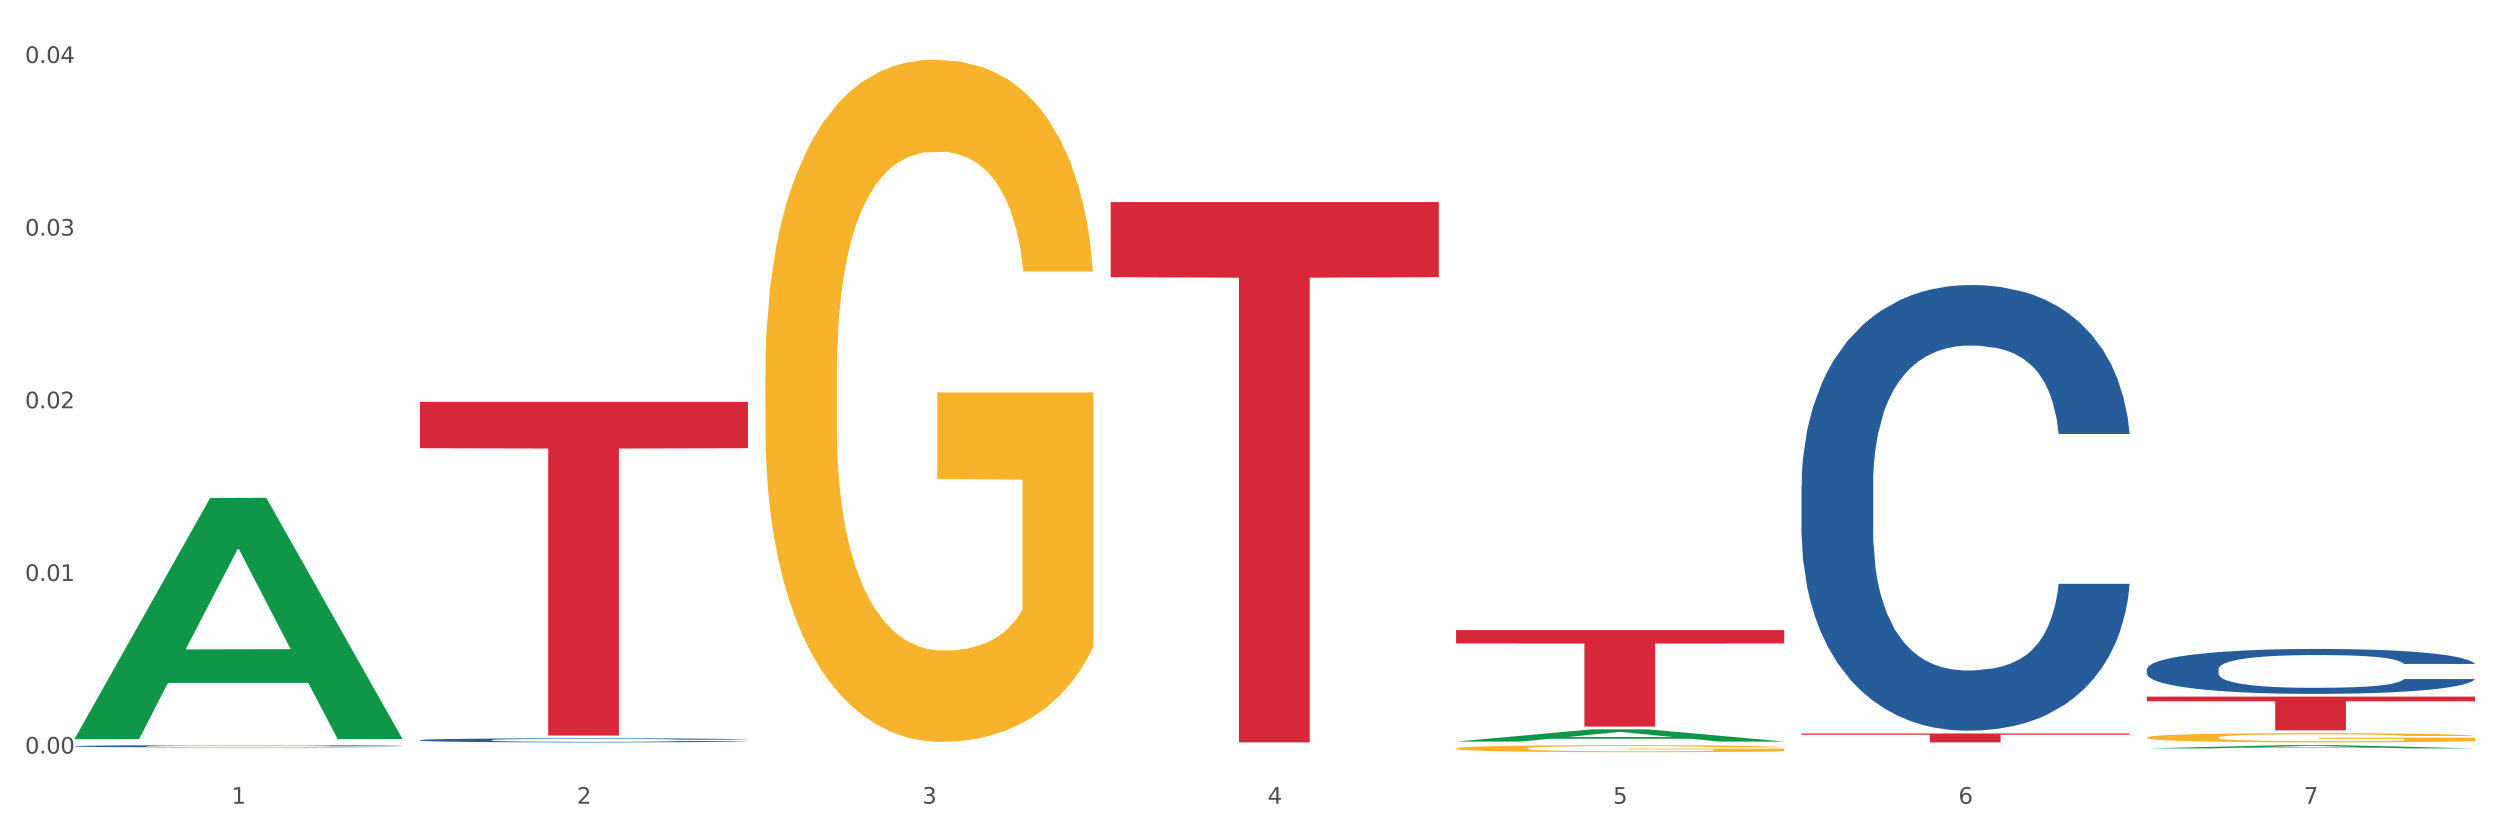 <?xml version="1.0" encoding="utf-8" standalone="no"?>
<!DOCTYPE svg PUBLIC "-//W3C//DTD SVG 1.1//EN"
  "http://www.w3.org/Graphics/SVG/1.1/DTD/svg11.dtd">
<svg xmlns:xlink="http://www.w3.org/1999/xlink" width="1080pt" height="360pt" viewBox="0 0 1080 360" xmlns="http://www.w3.org/2000/svg" version="1.1">
 <rect x="0" y="0" width="1080" height="360" fill="#333333" stroke="none"/>
 <defs>
  <style type="text/css">*{stroke-linejoin: round; stroke-linecap: butt}</style>
 </defs>
 <g id="figure_1">
  <g id="patch_1">
   <path d="M 0 360 
L 1080 360 
L 1080 0 
L 0 0 
z
" style="fill: #ffffff; stroke: #ffffff; stroke-linejoin: miter"/>
  </g>
  <g id="axes_1">
   <g id="matplotlib.axis_1">
    <g id="xtick_1">
     <g id="text_1">
      <!-- 1 -->
      <g style="fill: #4d4d4d" transform="translate(99.997 347.204) scale(0.096 -0.096)">
       <defs>
        <path id="DejaVuSans-31" d="M 794 531 
L 1825 531 
L 1825 4091 
L 703 3866 
L 703 4441 
L 1819 4666 
L 2450 4666 
L 2450 531 
L 3481 531 
L 3481 0 
L 794 0 
L 794 531 
z
" transform="scale(0.016)"/>
       </defs>
       <use xlink:href="#DejaVuSans-31"/>
      </g>
     </g>
    </g>
    <g id="xtick_2">
     <g id="text_2">
      <!-- 2 -->
      <g style="fill: #4d4d4d" transform="translate(249.209 347.204) scale(0.096 -0.096)">
       <defs>
        <path id="DejaVuSans-32" d="M 1228 531 
L 3431 531 
L 3431 0 
L 469 0 
L 469 531 
Q 828 903 1448 1529 
Q 2069 2156 2228 2338 
Q 2531 2678 2651 2914 
Q 2772 3150 2772 3378 
Q 2772 3750 2511 3984 
Q 2250 4219 1831 4219 
Q 1534 4219 1204 4116 
Q 875 4013 500 3803 
L 500 4441 
Q 881 4594 1212 4672 
Q 1544 4750 1819 4750 
Q 2544 4750 2975 4387 
Q 3406 4025 3406 3419 
Q 3406 3131 3298 2873 
Q 3191 2616 2906 2266 
Q 2828 2175 2409 1742 
Q 1991 1309 1228 531 
z
" transform="scale(0.016)"/>
       </defs>
       <use xlink:href="#DejaVuSans-32"/>
      </g>
     </g>
    </g>
    <g id="xtick_3">
     <g id="text_3">
      <!-- 3 -->
      <g style="fill: #4d4d4d" transform="translate(398.421 347.204) scale(0.096 -0.096)">
       <defs>
        <path id="DejaVuSans-33" d="M 2597 2516 
Q 3050 2419 3304 2112 
Q 3559 1806 3559 1356 
Q 3559 666 3084 287 
Q 2609 -91 1734 -91 
Q 1441 -91 1130 -33 
Q 819 25 488 141 
L 488 750 
Q 750 597 1062 519 
Q 1375 441 1716 441 
Q 2309 441 2620 675 
Q 2931 909 2931 1356 
Q 2931 1769 2642 2001 
Q 2353 2234 1838 2234 
L 1294 2234 
L 1294 2753 
L 1863 2753 
Q 2328 2753 2575 2939 
Q 2822 3125 2822 3475 
Q 2822 3834 2567 4026 
Q 2313 4219 1838 4219 
Q 1578 4219 1281 4162 
Q 984 4106 628 3988 
L 628 4550 
Q 988 4650 1302 4700 
Q 1616 4750 1894 4750 
Q 2613 4750 3031 4423 
Q 3450 4097 3450 3541 
Q 3450 3153 3228 2886 
Q 3006 2619 2597 2516 
z
" transform="scale(0.016)"/>
       </defs>
       <use xlink:href="#DejaVuSans-33"/>
      </g>
     </g>
    </g>
    <g id="xtick_4">
     <g id="text_4">
      <!-- 4 -->
      <g style="fill: #4d4d4d" transform="translate(547.634 347.204) scale(0.096 -0.096)">
       <defs>
        <path id="DejaVuSans-34" d="M 2419 4116 
L 825 1625 
L 2419 1625 
L 2419 4116 
z
M 2253 4666 
L 3047 4666 
L 3047 1625 
L 3713 1625 
L 3713 1100 
L 3047 1100 
L 3047 0 
L 2419 0 
L 2419 1100 
L 313 1100 
L 313 1709 
L 2253 4666 
z
" transform="scale(0.016)"/>
       </defs>
       <use xlink:href="#DejaVuSans-34"/>
      </g>
     </g>
    </g>
    <g id="xtick_5">
     <g id="text_5">
      <!-- 5 -->
      <g style="fill: #4d4d4d" transform="translate(696.846 347.204) scale(0.096 -0.096)">
       <defs>
        <path id="DejaVuSans-35" d="M 691 4666 
L 3169 4666 
L 3169 4134 
L 1269 4134 
L 1269 2991 
Q 1406 3038 1543 3061 
Q 1681 3084 1819 3084 
Q 2600 3084 3056 2656 
Q 3513 2228 3513 1497 
Q 3513 744 3044 326 
Q 2575 -91 1722 -91 
Q 1428 -91 1123 -41 
Q 819 9 494 109 
L 494 744 
Q 775 591 1075 516 
Q 1375 441 1709 441 
Q 2250 441 2565 725 
Q 2881 1009 2881 1497 
Q 2881 1984 2565 2268 
Q 2250 2553 1709 2553 
Q 1456 2553 1204 2497 
Q 953 2441 691 2322 
L 691 4666 
z
" transform="scale(0.016)"/>
       </defs>
       <use xlink:href="#DejaVuSans-35"/>
      </g>
     </g>
    </g>
    <g id="xtick_6">
     <g id="text_6">
      <!-- 6 -->
      <g style="fill: #4d4d4d" transform="translate(846.058 347.204) scale(0.096 -0.096)">
       <defs>
        <path id="DejaVuSans-36" d="M 2113 2584 
Q 1688 2584 1439 2293 
Q 1191 2003 1191 1497 
Q 1191 994 1439 701 
Q 1688 409 2113 409 
Q 2538 409 2786 701 
Q 3034 994 3034 1497 
Q 3034 2003 2786 2293 
Q 2538 2584 2113 2584 
z
M 3366 4563 
L 3366 3988 
Q 3128 4100 2886 4159 
Q 2644 4219 2406 4219 
Q 1781 4219 1451 3797 
Q 1122 3375 1075 2522 
Q 1259 2794 1537 2939 
Q 1816 3084 2150 3084 
Q 2853 3084 3261 2657 
Q 3669 2231 3669 1497 
Q 3669 778 3244 343 
Q 2819 -91 2113 -91 
Q 1303 -91 875 529 
Q 447 1150 447 2328 
Q 447 3434 972 4092 
Q 1497 4750 2381 4750 
Q 2619 4750 2861 4703 
Q 3103 4656 3366 4563 
z
" transform="scale(0.016)"/>
       </defs>
       <use xlink:href="#DejaVuSans-36"/>
      </g>
     </g>
    </g>
    <g id="xtick_7">
     <g id="text_7">
      <!-- 7 -->
      <g style="fill: #4d4d4d" transform="translate(995.27 347.204) scale(0.096 -0.096)">
       <defs>
        <path id="DejaVuSans-37" d="M 525 4666 
L 3525 4666 
L 3525 4397 
L 1831 0 
L 1172 0 
L 2766 4134 
L 525 4134 
L 525 4666 
z
" transform="scale(0.016)"/>
       </defs>
       <use xlink:href="#DejaVuSans-37"/>
      </g>
     </g>
    </g>
    <g id="xtick_8"/>
    <g id="xtick_9"/>
    <g id="xtick_10"/>
    <g id="xtick_11"/>
    <g id="xtick_12"/>
    <g id="xtick_13"/>
   </g>
   <g id="matplotlib.axis_2">
    <g id="ytick_1">
     <g id="text_8">
      <!-- 0.00 -->
      <g style="fill: #4d4d4d" transform="translate(10.8 325.549) scale(0.096 -0.096)">
       <defs>
        <path id="DejaVuSans-30" d="M 2034 4250 
Q 1547 4250 1301 3770 
Q 1056 3291 1056 2328 
Q 1056 1369 1301 889 
Q 1547 409 2034 409 
Q 2525 409 2770 889 
Q 3016 1369 3016 2328 
Q 3016 3291 2770 3770 
Q 2525 4250 2034 4250 
z
M 2034 4750 
Q 2819 4750 3233 4129 
Q 3647 3509 3647 2328 
Q 3647 1150 3233 529 
Q 2819 -91 2034 -91 
Q 1250 -91 836 529 
Q 422 1150 422 2328 
Q 422 3509 836 4129 
Q 1250 4750 2034 4750 
z
" transform="scale(0.016)"/>
        <path id="DejaVuSans-2e" d="M 684 794 
L 1344 794 
L 1344 0 
L 684 0 
L 684 794 
z
" transform="scale(0.016)"/>
       </defs>
       <use xlink:href="#DejaVuSans-30"/>
       <use xlink:href="#DejaVuSans-2e" transform="translate(63.623 0)"/>
       <use xlink:href="#DejaVuSans-30" transform="translate(95.41 0)"/>
       <use xlink:href="#DejaVuSans-30" transform="translate(159.033 0)"/>
      </g>
     </g>
    </g>
    <g id="ytick_2">
     <g id="text_9">
      <!-- 0.01 -->
      <g style="fill: #4d4d4d" transform="translate(10.8 250.962) scale(0.096 -0.096)">
       <use xlink:href="#DejaVuSans-30"/>
       <use xlink:href="#DejaVuSans-2e" transform="translate(63.623 0)"/>
       <use xlink:href="#DejaVuSans-30" transform="translate(95.41 0)"/>
       <use xlink:href="#DejaVuSans-31" transform="translate(159.033 0)"/>
      </g>
     </g>
    </g>
    <g id="ytick_3">
     <g id="text_10">
      <!-- 0.02 -->
      <g style="fill: #4d4d4d" transform="translate(10.8 176.375) scale(0.096 -0.096)">
       <use xlink:href="#DejaVuSans-30"/>
       <use xlink:href="#DejaVuSans-2e" transform="translate(63.623 0)"/>
       <use xlink:href="#DejaVuSans-30" transform="translate(95.41 0)"/>
       <use xlink:href="#DejaVuSans-32" transform="translate(159.033 0)"/>
      </g>
     </g>
    </g>
    <g id="ytick_4">
     <g id="text_11">
      <!-- 0.03 -->
      <g style="fill: #4d4d4d" transform="translate(10.8 101.789) scale(0.096 -0.096)">
       <use xlink:href="#DejaVuSans-30"/>
       <use xlink:href="#DejaVuSans-2e" transform="translate(63.623 0)"/>
       <use xlink:href="#DejaVuSans-30" transform="translate(95.41 0)"/>
       <use xlink:href="#DejaVuSans-33" transform="translate(159.033 0)"/>
      </g>
     </g>
    </g>
    <g id="ytick_5">
     <g id="text_12">
      <!-- 0.04 -->
      <g style="fill: #4d4d4d" transform="translate(10.8 27.202) scale(0.096 -0.096)">
       <use xlink:href="#DejaVuSans-30"/>
       <use xlink:href="#DejaVuSans-2e" transform="translate(63.623 0)"/>
       <use xlink:href="#DejaVuSans-30" transform="translate(95.41 0)"/>
       <use xlink:href="#DejaVuSans-34" transform="translate(159.033 0)"/>
      </g>
     </g>
    </g>
    <g id="ytick_6"/>
    <g id="ytick_7"/>
    <g id="ytick_8"/>
    <g id="ytick_9"/>
   </g>
   <g id="PolyCollection_1">
    <path d="M 32.175 319.107 
L 32.321 319.009 
L 90.775 215.137 
L 115.034 215.039 
L 173.927 319.303 
L 145.869 319.303 
L 133.155 295.024 
L 72.801 295.024 
L 72.362 295.415 
L 60.087 319.303 
L 32.175 319.303 
L 32.175 319.107 
L 80.4 280.534 
L 125.556 280.436 
L 103.197 237.262 
L 102.905 237.066 
L 102.612 237.36 
L 80.254 280.436 
L 80.4 280.534 
L 32.175 319.107 
z
" clip-path="url(#p08828a798c)" style="fill: #109648"/>
    <path d="M 32.175 322.348 
L 32.343 322.347 
L 32.343 322.322 
L 32.845 322.287 
L 34.688 322.224 
L 37.034 322.176 
L 41.055 322.12 
L 43.234 322.096 
L 46.082 322.07 
L 51.947 322.027 
L 58.649 321.991 
L 63.34 321.971 
L 66.859 321.958 
L 74.734 321.936 
L 79.258 321.926 
L 83.95 321.917 
L 87.971 321.912 
L 94.673 321.906 
L 100.035 321.903 
L 106.234 321.902 
L 111.429 321.903 
L 118.298 321.907 
L 128.352 321.917 
L 132.205 321.924 
L 137.4 321.935 
L 142.761 321.949 
L 147.118 321.964 
L 152.144 321.985 
L 157.339 322.012 
L 162.365 322.046 
L 165.884 322.078 
L 168.732 322.111 
L 171.246 322.152 
L 173.089 322.197 
L 173.927 322.234 
L 143.264 322.234 
L 142.426 322.2 
L 140.751 322.164 
L 139.075 322.14 
L 137.232 322.12 
L 134.384 322.097 
L 131.87 322.082 
L 127.681 322.065 
L 123.828 322.054 
L 120.644 322.048 
L 116.79 322.043 
L 108.58 322.037 
L 102.716 322.037 
L 99.029 322.039 
L 94.505 322.043 
L 90.652 322.05 
L 86.128 322.061 
L 82.609 322.072 
L 79.09 322.088 
L 77.08 322.099 
L 74.064 322.119 
L 72.053 322.135 
L 69.372 322.163 
L 67.864 322.183 
L 65.183 322.235 
L 64.01 322.273 
L 63.508 322.299 
L 63.173 322.328 
L 63.173 322.47 
L 64.178 322.533 
L 65.016 322.56 
L 66.356 322.591 
L 68.87 322.631 
L 72.556 322.67 
L 76.41 322.698 
L 79.593 322.715 
L 82.609 322.728 
L 85.625 322.738 
L 89.311 322.747 
L 92.327 322.752 
L 96.851 322.758 
L 102.213 322.761 
L 106.402 322.761 
L 114.947 322.756 
L 118.801 322.752 
L 122.487 322.745 
L 126.509 322.735 
L 129.692 322.724 
L 131.535 322.716 
L 134.551 322.699 
L 136.897 322.681 
L 138.908 322.66 
L 140.248 322.642 
L 141.756 322.615 
L 142.929 322.584 
L 143.264 322.568 
L 173.927 322.568 
L 173.256 322.6 
L 172.084 322.632 
L 169.738 322.675 
L 167.895 322.699 
L 165.046 322.729 
L 162.03 322.754 
L 157.841 322.782 
L 153.988 322.803 
L 149.966 322.821 
L 145.61 322.838 
L 137.735 322.86 
L 134.886 322.867 
L 128.854 322.878 
L 124.163 322.884 
L 117.293 322.89 
L 110.256 322.894 
L 102.883 322.895 
L 96.349 322.893 
L 89.144 322.888 
L 84.62 322.882 
L 79.593 322.874 
L 73.729 322.861 
L 68.199 322.846 
L 63.005 322.828 
L 58.146 322.807 
L 53.622 322.783 
L 47.758 322.744 
L 43.401 322.706 
L 40.218 322.671 
L 38.039 322.641 
L 35.861 322.603 
L 34.688 322.577 
L 32.845 322.513 
L 32.175 322.454 
L 32.175 322.348 
z
" clip-path="url(#p08828a798c)" style="fill: #255c99"/>
    <path d="M 181.387 319.736 
L 181.555 319.734 
L 181.555 319.689 
L 182.057 319.627 
L 183.901 319.513 
L 186.246 319.426 
L 190.268 319.326 
L 192.446 319.283 
L 195.294 319.236 
L 201.159 319.159 
L 207.861 319.094 
L 212.552 319.059 
L 216.071 319.036 
L 223.946 318.995 
L 228.47 318.977 
L 233.162 318.962 
L 237.183 318.953 
L 243.885 318.941 
L 249.247 318.936 
L 255.447 318.935 
L 260.641 318.936 
L 267.511 318.943 
L 277.564 318.962 
L 281.418 318.974 
L 286.612 318.993 
L 291.974 319.019 
L 296.33 319.046 
L 301.357 319.083 
L 306.551 319.132 
L 311.578 319.194 
L 315.096 319.251 
L 317.945 319.311 
L 320.458 319.384 
L 322.301 319.464 
L 323.139 319.531 
L 292.476 319.531 
L 291.638 319.47 
L 289.963 319.405 
L 288.287 319.361 
L 286.444 319.326 
L 283.596 319.285 
L 281.083 319.259 
L 276.894 319.228 
L 273.04 319.208 
L 269.856 319.197 
L 266.003 319.187 
L 257.792 319.177 
L 251.928 319.177 
L 248.242 319.181 
L 243.718 319.189 
L 239.864 319.2 
L 235.34 319.22 
L 231.821 319.241 
L 228.303 319.269 
L 226.292 319.288 
L 223.276 319.324 
L 221.265 319.353 
L 218.584 319.404 
L 217.076 319.439 
L 214.396 319.532 
L 213.223 319.601 
L 212.72 319.648 
L 212.385 319.7 
L 212.385 319.954 
L 213.39 320.068 
L 214.228 320.117 
L 215.568 320.172 
L 218.082 320.244 
L 221.768 320.314 
L 225.622 320.364 
L 228.805 320.395 
L 231.821 320.418 
L 234.837 320.436 
L 238.524 320.452 
L 241.54 320.462 
L 246.064 320.472 
L 251.425 320.477 
L 255.614 320.477 
L 264.159 320.468 
L 268.013 320.46 
L 271.699 320.449 
L 275.721 320.431 
L 278.904 320.411 
L 280.747 320.397 
L 283.763 320.366 
L 286.109 320.333 
L 288.12 320.296 
L 289.46 320.263 
L 290.968 320.214 
L 292.141 320.159 
L 292.476 320.13 
L 323.139 320.13 
L 322.469 320.188 
L 321.296 320.245 
L 318.95 320.322 
L 317.107 320.366 
L 314.258 320.42 
L 311.242 320.465 
L 307.054 320.516 
L 303.2 320.553 
L 299.178 320.586 
L 294.822 320.615 
L 286.947 320.656 
L 284.099 320.667 
L 278.067 320.687 
L 273.375 320.698 
L 266.505 320.709 
L 259.468 320.716 
L 252.095 320.717 
L 245.561 320.714 
L 238.356 320.704 
L 233.832 320.695 
L 228.805 320.68 
L 222.941 320.657 
L 217.412 320.63 
L 212.217 320.597 
L 207.358 320.56 
L 202.834 320.517 
L 196.97 320.447 
L 192.613 320.379 
L 189.43 320.315 
L 187.252 320.262 
L 185.073 320.193 
L 183.901 320.146 
L 182.057 320.032 
L 181.387 319.926 
L 181.387 319.736 
z
" clip-path="url(#p08828a798c)" style="fill: #255c99"/>
    <path d="M 778.236 209.639 
L 778.404 209.463 
L 778.404 204.539 
L 778.906 197.857 
L 780.749 185.547 
L 783.095 176.227 
L 787.117 165.324 
L 789.295 160.752 
L 792.143 155.652 
L 798.008 147.387 
L 804.71 140.353 
L 809.401 136.484 
L 812.92 134.022 
L 820.795 129.626 
L 825.319 127.691 
L 830.011 126.109 
L 834.032 125.054 
L 840.734 123.823 
L 846.096 123.295 
L 852.296 123.119 
L 857.49 123.295 
L 864.359 123.998 
L 874.413 126.109 
L 878.267 127.34 
L 883.461 129.45 
L 888.823 132.263 
L 893.179 135.077 
L 898.206 139.122 
L 903.4 144.397 
L 908.426 151.08 
L 911.945 157.235 
L 914.794 163.741 
L 917.307 171.654 
L 919.15 180.271 
L 919.988 187.481 
L 889.325 187.481 
L 888.487 180.975 
L 886.812 173.941 
L 885.136 169.193 
L 883.293 165.324 
L 880.445 160.927 
L 877.931 158.114 
L 873.743 154.773 
L 869.889 152.662 
L 866.705 151.431 
L 862.851 150.376 
L 854.641 149.321 
L 848.777 149.321 
L 845.091 149.673 
L 840.567 150.552 
L 836.713 151.783 
L 832.189 153.893 
L 828.67 156.179 
L 825.152 159.169 
L 823.141 161.279 
L 820.125 165.148 
L 818.114 168.313 
L 815.433 173.765 
L 813.925 177.633 
L 811.245 187.657 
L 810.072 195.043 
L 809.569 200.143 
L 809.234 205.77 
L 809.234 233.203 
L 810.239 245.513 
L 811.077 250.788 
L 812.417 256.767 
L 814.931 264.505 
L 818.617 272.066 
L 822.471 277.518 
L 825.654 280.859 
L 828.67 283.321 
L 831.686 285.255 
L 835.372 287.014 
L 838.388 288.069 
L 842.912 289.124 
L 848.274 289.652 
L 852.463 289.652 
L 861.008 288.772 
L 864.862 287.893 
L 868.548 286.662 
L 872.57 284.728 
L 875.753 282.617 
L 877.596 281.035 
L 880.612 277.694 
L 882.958 274.177 
L 884.969 270.132 
L 886.309 266.615 
L 887.817 261.339 
L 888.99 255.36 
L 889.325 252.195 
L 919.988 252.195 
L 919.318 258.526 
L 918.145 264.68 
L 915.799 272.946 
L 913.956 277.694 
L 911.107 283.497 
L 908.091 288.421 
L 903.902 293.872 
L 900.049 297.917 
L 896.027 301.434 
L 891.671 304.599 
L 883.796 308.995 
L 880.947 310.226 
L 874.915 312.337 
L 870.224 313.568 
L 863.354 314.798 
L 856.317 315.502 
L 848.944 315.678 
L 842.41 315.326 
L 835.205 314.271 
L 830.681 313.216 
L 825.654 311.633 
L 819.79 309.171 
L 814.26 306.182 
L 809.066 302.665 
L 804.207 298.62 
L 799.683 294.048 
L 793.819 286.486 
L 789.462 279.1 
L 786.279 272.242 
L 784.101 266.439 
L 781.922 259.053 
L 780.749 253.953 
L 778.906 241.644 
L 778.236 230.213 
L 778.236 209.639 
z
" clip-path="url(#p08828a798c)" style="fill: #255c99"/>
    <path d="M 927.448 289.068 
L 927.616 289.05 
L 927.616 288.553 
L 928.119 287.879 
L 929.962 286.638 
L 932.307 285.698 
L 936.329 284.599 
L 938.507 284.137 
L 941.355 283.623 
L 947.22 282.79 
L 953.922 282.08 
L 958.614 281.69 
L 962.132 281.442 
L 970.007 280.998 
L 974.531 280.803 
L 979.223 280.644 
L 983.244 280.537 
L 989.946 280.413 
L 995.308 280.36 
L 1001.508 280.342 
L 1006.702 280.36 
L 1013.572 280.431 
L 1023.625 280.644 
L 1027.479 280.768 
L 1032.673 280.981 
L 1038.035 281.264 
L 1042.391 281.548 
L 1047.418 281.956 
L 1052.612 282.488 
L 1057.639 283.162 
L 1061.157 283.783 
L 1064.006 284.439 
L 1066.519 285.237 
L 1068.362 286.106 
L 1069.2 286.833 
L 1038.537 286.833 
L 1037.7 286.177 
L 1036.024 285.468 
L 1034.349 284.989 
L 1032.505 284.599 
L 1029.657 284.155 
L 1027.144 283.871 
L 1022.955 283.534 
L 1019.101 283.322 
L 1015.917 283.197 
L 1012.064 283.091 
L 1003.854 282.985 
L 997.989 282.985 
L 994.303 283.02 
L 989.779 283.109 
L 985.925 283.233 
L 981.401 283.446 
L 977.882 283.676 
L 974.364 283.978 
L 972.353 284.191 
L 969.337 284.581 
L 967.326 284.9 
L 964.646 285.45 
L 963.138 285.84 
L 960.457 286.851 
L 959.284 287.596 
L 958.781 288.11 
L 958.446 288.678 
L 958.446 291.444 
L 959.451 292.686 
L 960.289 293.218 
L 961.63 293.821 
L 964.143 294.601 
L 967.829 295.364 
L 971.683 295.913 
L 974.866 296.25 
L 977.882 296.499 
L 980.898 296.694 
L 984.585 296.871 
L 987.601 296.977 
L 992.125 297.084 
L 997.486 297.137 
L 1001.675 297.137 
L 1010.221 297.048 
L 1014.074 296.96 
L 1017.761 296.836 
L 1021.782 296.64 
L 1024.965 296.428 
L 1026.809 296.268 
L 1029.825 295.931 
L 1032.17 295.576 
L 1034.181 295.168 
L 1035.521 294.814 
L 1037.029 294.282 
L 1038.202 293.679 
L 1038.537 293.36 
L 1069.2 293.36 
L 1068.53 293.998 
L 1067.357 294.619 
L 1065.011 295.452 
L 1063.168 295.931 
L 1060.32 296.516 
L 1057.304 297.013 
L 1053.115 297.563 
L 1049.261 297.971 
L 1045.24 298.325 
L 1040.883 298.644 
L 1033.008 299.088 
L 1030.16 299.212 
L 1024.128 299.425 
L 1019.436 299.549 
L 1012.566 299.673 
L 1005.529 299.744 
L 998.157 299.762 
L 991.622 299.726 
L 984.417 299.62 
L 979.893 299.514 
L 974.866 299.354 
L 969.002 299.106 
L 963.473 298.804 
L 958.279 298.449 
L 953.419 298.042 
L 948.895 297.58 
L 943.031 296.818 
L 938.675 296.073 
L 935.491 295.381 
L 933.313 294.796 
L 931.135 294.051 
L 929.962 293.537 
L 928.119 292.295 
L 927.448 291.143 
L 927.448 289.068 
z
" clip-path="url(#p08828a798c)" style="fill: #255c99"/>
    <path d="M 32.175 320.503 
L 32.342 320.503 
L 32.342 320.502 
L 32.677 320.501 
L 34.351 320.499 
L 36.861 320.497 
L 38.702 320.496 
L 40.543 320.495 
L 42.719 320.494 
L 45.396 320.493 
L 50.25 320.492 
L 53.262 320.491 
L 56.944 320.491 
L 63.638 320.49 
L 68.492 320.489 
L 73.512 320.489 
L 81.713 320.488 
L 87.068 320.488 
L 92.758 320.488 
L 99.62 320.488 
L 104.808 320.487 
L 116.188 320.488 
L 125.895 320.488 
L 130.581 320.488 
L 136.606 320.488 
L 139.786 320.489 
L 144.974 320.489 
L 150.329 320.49 
L 154.011 320.49 
L 159.534 320.491 
L 163.718 320.493 
L 167.567 320.494 
L 169.575 320.495 
L 171.082 320.496 
L 172.42 320.497 
L 173.759 320.498 
L 143.635 320.498 
L 142.463 320.497 
L 140.623 320.496 
L 137.945 320.495 
L 135.602 320.494 
L 131.585 320.494 
L 127.903 320.493 
L 124.054 320.493 
L 119.368 320.492 
L 115.686 320.492 
L 110.498 320.492 
L 100.289 320.492 
L 93.428 320.492 
L 88.742 320.493 
L 85.729 320.493 
L 83.052 320.493 
L 80.039 320.494 
L 76.525 320.494 
L 74.014 320.495 
L 71.504 320.496 
L 69.496 320.496 
L 67.655 320.497 
L 66.149 320.498 
L 64.977 320.499 
L 63.973 320.5 
L 63.136 320.502 
L 63.136 320.507 
L 63.471 320.508 
L 64.308 320.509 
L 65.312 320.51 
L 66.985 320.511 
L 68.492 320.512 
L 71.337 320.513 
L 74.516 320.514 
L 77.027 320.514 
L 79.537 320.515 
L 83.888 320.516 
L 88.742 320.516 
L 92.926 320.517 
L 98.616 320.517 
L 102.465 320.517 
L 105.812 320.517 
L 114.013 320.517 
L 119.87 320.517 
L 126.397 320.517 
L 131.418 320.516 
L 135.602 320.516 
L 140.288 320.516 
L 143.3 320.515 
L 143.3 320.508 
L 106.482 320.508 
L 106.482 320.504 
L 173.927 320.504 
L 173.927 320.517 
L 171.082 320.517 
L 167.902 320.518 
L 164.555 320.519 
L 159.534 320.519 
L 153.509 320.52 
L 148.154 320.52 
L 142.463 320.521 
L 135.769 320.521 
L 127.067 320.521 
L 121.711 320.521 
L 115.017 320.522 
L 107.151 320.522 
L 100.289 320.522 
L 93.595 320.521 
L 86.566 320.521 
L 79.704 320.521 
L 74.516 320.52 
L 69.328 320.52 
L 63.806 320.519 
L 59.454 320.518 
L 56.107 320.518 
L 52.425 320.517 
L 48.409 320.516 
L 45.396 320.515 
L 42.719 320.515 
L 39.873 320.513 
L 37.865 320.512 
L 35.857 320.511 
L 34.685 320.51 
L 33.347 320.509 
L 32.342 320.507 
L 32.175 320.503 
z
" clip-path="url(#p08828a798c)" style="fill: #f7b32b"/>
    <path d="M 778.236 316.862 
L 919.988 316.862 
L 919.988 317.397 
L 864.228 317.401 
L 864.228 320.71 
L 833.66 320.71 
L 833.66 317.401 
L 778.236 317.397 
L 778.236 316.866 
L 778.236 316.862 
z
" clip-path="url(#p08828a798c)" style="fill: #d62839"/>
    <path d="M 629.024 272.177 
L 770.776 272.177 
L 770.776 277.973 
L 715.015 278.012 
L 715.015 313.879 
L 684.448 313.879 
L 684.448 278.012 
L 629.024 277.973 
L 629.024 272.217 
L 629.024 272.177 
z
" clip-path="url(#p08828a798c)" style="fill: #d62839"/>
    <path d="M 479.812 87.307 
L 621.563 87.307 
L 621.563 119.743 
L 565.803 119.962 
L 565.803 320.717 
L 535.236 320.717 
L 535.236 119.962 
L 479.812 119.743 
L 479.812 87.526 
L 479.812 87.307 
z
" clip-path="url(#p08828a798c)" style="fill: #d62839"/>
    <path d="M 181.387 173.602 
L 323.139 173.602 
L 323.139 193.633 
L 267.379 193.769 
L 267.379 317.75 
L 236.811 317.75 
L 236.811 193.769 
L 181.387 193.633 
L 181.387 173.737 
L 181.387 173.602 
z
" clip-path="url(#p08828a798c)" style="fill: #d62839"/>
    <path d="M 927.448 318.564 
L 927.616 318.561 
L 927.616 318.429 
L 927.95 318.316 
L 929.624 318.042 
L 932.134 317.815 
L 933.975 317.694 
L 935.816 317.596 
L 937.992 317.497 
L 940.67 317.394 
L 945.523 317.245 
L 948.535 317.168 
L 952.217 317.087 
L 958.912 316.97 
L 963.765 316.905 
L 968.786 316.85 
L 976.986 316.784 
L 982.342 316.755 
L 988.032 316.733 
L 994.893 316.718 
L 1000.081 316.715 
L 1011.462 316.726 
L 1021.168 316.758 
L 1025.854 316.784 
L 1031.879 316.828 
L 1035.059 316.857 
L 1040.247 316.916 
L 1045.603 316.992 
L 1049.284 317.058 
L 1054.807 317.182 
L 1058.991 317.307 
L 1062.84 317.46 
L 1064.849 317.566 
L 1066.355 317.665 
L 1067.694 317.778 
L 1069.033 317.957 
L 1038.908 317.957 
L 1037.737 317.83 
L 1035.896 317.709 
L 1033.218 317.592 
L 1030.875 317.519 
L 1026.859 317.427 
L 1023.177 317.369 
L 1019.328 317.325 
L 1014.642 317.288 
L 1010.96 317.27 
L 1005.772 317.256 
L 995.563 317.259 
L 988.701 317.288 
L 984.015 317.325 
L 981.003 317.358 
L 978.325 317.394 
L 975.313 317.446 
L 971.798 317.522 
L 969.288 317.592 
L 966.777 317.68 
L 964.769 317.767 
L 962.928 317.87 
L 961.422 317.979 
L 960.25 318.093 
L 959.246 318.232 
L 958.409 318.462 
L 958.409 318.963 
L 958.744 319.076 
L 959.581 319.226 
L 960.585 319.339 
L 962.259 319.475 
L 963.765 319.566 
L 966.61 319.698 
L 969.79 319.807 
L 972.3 319.877 
L 974.81 319.935 
L 979.162 320.016 
L 984.015 320.081 
L 988.199 320.122 
L 993.889 320.158 
L 997.738 320.173 
L 1001.086 320.18 
L 1009.286 320.18 
L 1015.144 320.169 
L 1021.671 320.144 
L 1026.691 320.111 
L 1030.875 320.07 
L 1035.561 320.005 
L 1038.574 319.942 
L 1038.574 319.178 
L 1001.755 319.175 
L 1001.755 318.667 
L 1069.2 318.667 
L 1069.2 320.158 
L 1066.355 320.235 
L 1063.175 320.304 
L 1059.828 320.367 
L 1054.807 320.443 
L 1048.782 320.516 
L 1043.427 320.568 
L 1037.737 320.611 
L 1031.043 320.652 
L 1022.34 320.688 
L 1016.985 320.703 
L 1010.29 320.714 
L 1002.424 320.717 
L 995.563 320.71 
L 988.869 320.692 
L 981.839 320.659 
L 974.978 320.611 
L 969.79 320.564 
L 964.602 320.505 
L 959.079 320.429 
L 954.728 320.356 
L 951.38 320.29 
L 947.699 320.206 
L 943.682 320.096 
L 940.67 319.997 
L 937.992 319.895 
L 935.147 319.763 
L 933.139 319.65 
L 931.13 319.507 
L 929.959 319.401 
L 928.62 319.237 
L 927.616 319.007 
L 927.448 318.564 
z
" clip-path="url(#p08828a798c)" style="fill: #f7b32b"/>
    <path d="M 927.448 300.946 
L 1069.2 300.946 
L 1069.2 302.973 
L 1013.44 302.987 
L 1013.44 315.53 
L 982.873 315.53 
L 982.873 302.987 
L 927.448 302.973 
L 927.448 300.96 
L 927.448 300.946 
z
" clip-path="url(#p08828a798c)" style="fill: #d62839"/>
    <path d="M 330.599 161.965 
L 330.767 161.696 
L 330.767 152.005 
L 331.102 143.661 
L 332.775 123.472 
L 335.285 106.783 
L 337.126 97.9 
L 338.967 90.632 
L 341.143 83.364 
L 343.821 75.827 
L 348.674 64.791 
L 351.686 59.138 
L 355.368 53.216 
L 362.063 44.602 
L 366.916 39.757 
L 371.937 35.719 
L 380.137 30.874 
L 385.493 28.72 
L 391.183 27.105 
L 398.044 26.029 
L 403.233 25.759 
L 414.613 26.567 
L 424.32 28.99 
L 429.006 30.874 
L 435.03 34.104 
L 438.21 36.258 
L 443.398 40.564 
L 448.754 46.217 
L 452.436 51.062 
L 457.958 60.215 
L 462.142 69.367 
L 465.992 80.672 
L 468 88.479 
L 469.506 95.746 
L 470.845 104.091 
L 472.184 117.281 
L 442.059 117.281 
L 440.888 107.86 
L 439.047 98.977 
L 436.369 90.363 
L 434.026 84.979 
L 430.01 78.25 
L 426.328 73.943 
L 422.479 70.713 
L 417.793 68.021 
L 414.111 66.675 
L 408.923 65.598 
L 398.714 65.867 
L 391.852 68.021 
L 387.166 70.713 
L 384.154 73.135 
L 381.476 75.827 
L 378.464 79.596 
L 374.949 85.248 
L 372.439 90.363 
L 369.928 96.823 
L 367.92 103.284 
L 366.079 110.821 
L 364.573 118.896 
L 363.401 127.241 
L 362.397 137.469 
L 361.561 154.428 
L 361.561 191.306 
L 361.895 199.65 
L 362.732 210.687 
L 363.736 219.031 
L 365.41 228.991 
L 366.916 235.72 
L 369.761 245.411 
L 372.941 253.486 
L 375.451 258.601 
L 377.962 262.908 
L 382.313 268.83 
L 387.166 273.675 
L 391.35 276.636 
L 397.04 279.328 
L 400.89 280.404 
L 404.237 280.943 
L 412.437 280.943 
L 418.295 280.135 
L 424.822 278.251 
L 429.842 275.828 
L 434.026 272.867 
L 438.712 268.022 
L 441.725 263.446 
L 441.725 207.187 
L 404.906 206.918 
L 404.906 169.502 
L 472.351 169.502 
L 472.351 279.328 
L 469.506 284.98 
L 466.326 290.095 
L 462.979 294.671 
L 457.958 300.324 
L 451.933 305.707 
L 446.578 309.476 
L 440.888 312.706 
L 434.194 315.667 
L 425.491 318.359 
L 420.136 319.435 
L 413.441 320.243 
L 405.576 320.512 
L 398.714 319.974 
L 392.02 318.628 
L 384.991 316.205 
L 378.129 312.706 
L 372.941 309.207 
L 367.753 304.9 
L 362.23 299.247 
L 357.879 293.863 
L 354.532 289.018 
L 350.85 282.827 
L 346.833 274.752 
L 343.821 267.484 
L 341.143 259.947 
L 338.298 250.256 
L 336.29 241.911 
L 334.281 231.413 
L 333.11 223.607 
L 331.771 211.494 
L 330.767 194.536 
L 330.599 161.965 
z
" clip-path="url(#p08828a798c)" style="fill: #f7b32b"/>
    <path d="M 629.024 323.31 
L 629.191 323.307 
L 629.191 323.207 
L 629.526 323.121 
L 631.2 322.912 
L 633.71 322.74 
L 635.551 322.648 
L 637.392 322.573 
L 639.567 322.498 
L 642.245 322.42 
L 647.099 322.306 
L 650.111 322.247 
L 653.793 322.186 
L 660.487 322.097 
L 665.34 322.047 
L 670.361 322.005 
L 678.562 321.955 
L 683.917 321.933 
L 689.607 321.916 
L 696.469 321.905 
L 701.657 321.902 
L 713.037 321.91 
L 722.744 321.935 
L 727.43 321.955 
L 733.455 321.988 
L 736.635 322.011 
L 741.823 322.055 
L 747.178 322.114 
L 750.86 322.164 
L 756.383 322.258 
L 760.567 322.353 
L 764.416 322.47 
L 766.424 322.55 
L 767.93 322.626 
L 769.269 322.712 
L 770.608 322.848 
L 740.484 322.848 
L 739.312 322.751 
L 737.471 322.659 
L 734.794 322.57 
L 732.451 322.514 
L 728.434 322.445 
L 724.752 322.4 
L 720.903 322.367 
L 716.217 322.339 
L 712.535 322.325 
L 707.347 322.314 
L 697.138 322.317 
L 690.277 322.339 
L 685.591 322.367 
L 682.578 322.392 
L 679.901 322.42 
L 676.888 322.459 
L 673.374 322.517 
L 670.863 322.57 
L 668.353 322.637 
L 666.345 322.704 
L 664.504 322.781 
L 662.997 322.865 
L 661.826 322.951 
L 660.822 323.057 
L 659.985 323.232 
L 659.985 323.614 
L 660.32 323.7 
L 661.157 323.814 
L 662.161 323.9 
L 663.834 324.003 
L 665.34 324.073 
L 668.186 324.173 
L 671.365 324.257 
L 673.876 324.309 
L 676.386 324.354 
L 680.737 324.415 
L 685.591 324.465 
L 689.775 324.496 
L 695.465 324.524 
L 699.314 324.535 
L 702.661 324.54 
L 710.862 324.54 
L 716.719 324.532 
L 723.246 324.513 
L 728.267 324.488 
L 732.451 324.457 
L 737.137 324.407 
L 740.149 324.359 
L 740.149 323.778 
L 703.331 323.775 
L 703.331 323.388 
L 770.776 323.388 
L 770.776 324.524 
L 767.93 324.582 
L 764.751 324.635 
L 761.404 324.682 
L 756.383 324.741 
L 750.358 324.796 
L 745.003 324.835 
L 739.312 324.869 
L 732.618 324.899 
L 723.915 324.927 
L 718.56 324.938 
L 711.866 324.947 
L 704 324.95 
L 697.138 324.944 
L 690.444 324.93 
L 683.415 324.905 
L 676.553 324.869 
L 671.365 324.833 
L 666.177 324.788 
L 660.654 324.73 
L 656.303 324.674 
L 652.956 324.624 
L 649.274 324.56 
L 645.258 324.476 
L 642.245 324.401 
L 639.567 324.323 
L 636.722 324.223 
L 634.714 324.137 
L 632.706 324.028 
L 631.534 323.948 
L 630.195 323.822 
L 629.191 323.647 
L 629.024 323.31 
z
" clip-path="url(#p08828a798c)" style="fill: #f7b32b"/>
    <path d="M 629.024 320.354 
L 629.17 320.349 
L 687.624 315.069 
L 711.883 315.064 
L 770.776 320.364 
L 742.717 320.364 
L 730.004 319.13 
L 669.65 319.13 
L 669.211 319.15 
L 656.936 320.364 
L 629.024 320.364 
L 629.024 320.354 
L 677.249 318.393 
L 722.405 318.388 
L 700.046 316.194 
L 699.754 316.184 
L 699.461 316.199 
L 677.103 318.388 
L 677.249 318.393 
L 629.024 320.354 
z
" clip-path="url(#p08828a798c)" style="fill: #109648"/>
    <path d="M 927.448 323.304 
L 927.595 323.302 
L 986.049 321.903 
L 1010.307 321.902 
L 1069.2 323.306 
L 1041.142 323.306 
L 1028.428 322.979 
L 968.074 322.979 
L 967.636 322.985 
L 955.36 323.306 
L 927.448 323.306 
L 927.448 323.304 
L 975.673 322.784 
L 1020.829 322.783 
L 998.47 322.201 
L 998.178 322.199 
L 997.886 322.203 
L 975.527 322.783 
L 975.673 322.784 
L 927.448 323.304 
z
" clip-path="url(#p08828a798c)" style="fill: #109648"/>
   </g>
  </g>
 </g>
 <defs>
  <clipPath id="p08828a798c">
   <rect x="32.175" y="10.8" width="1037.025" height="329.109"/>
  </clipPath>
 </defs>
</svg>
